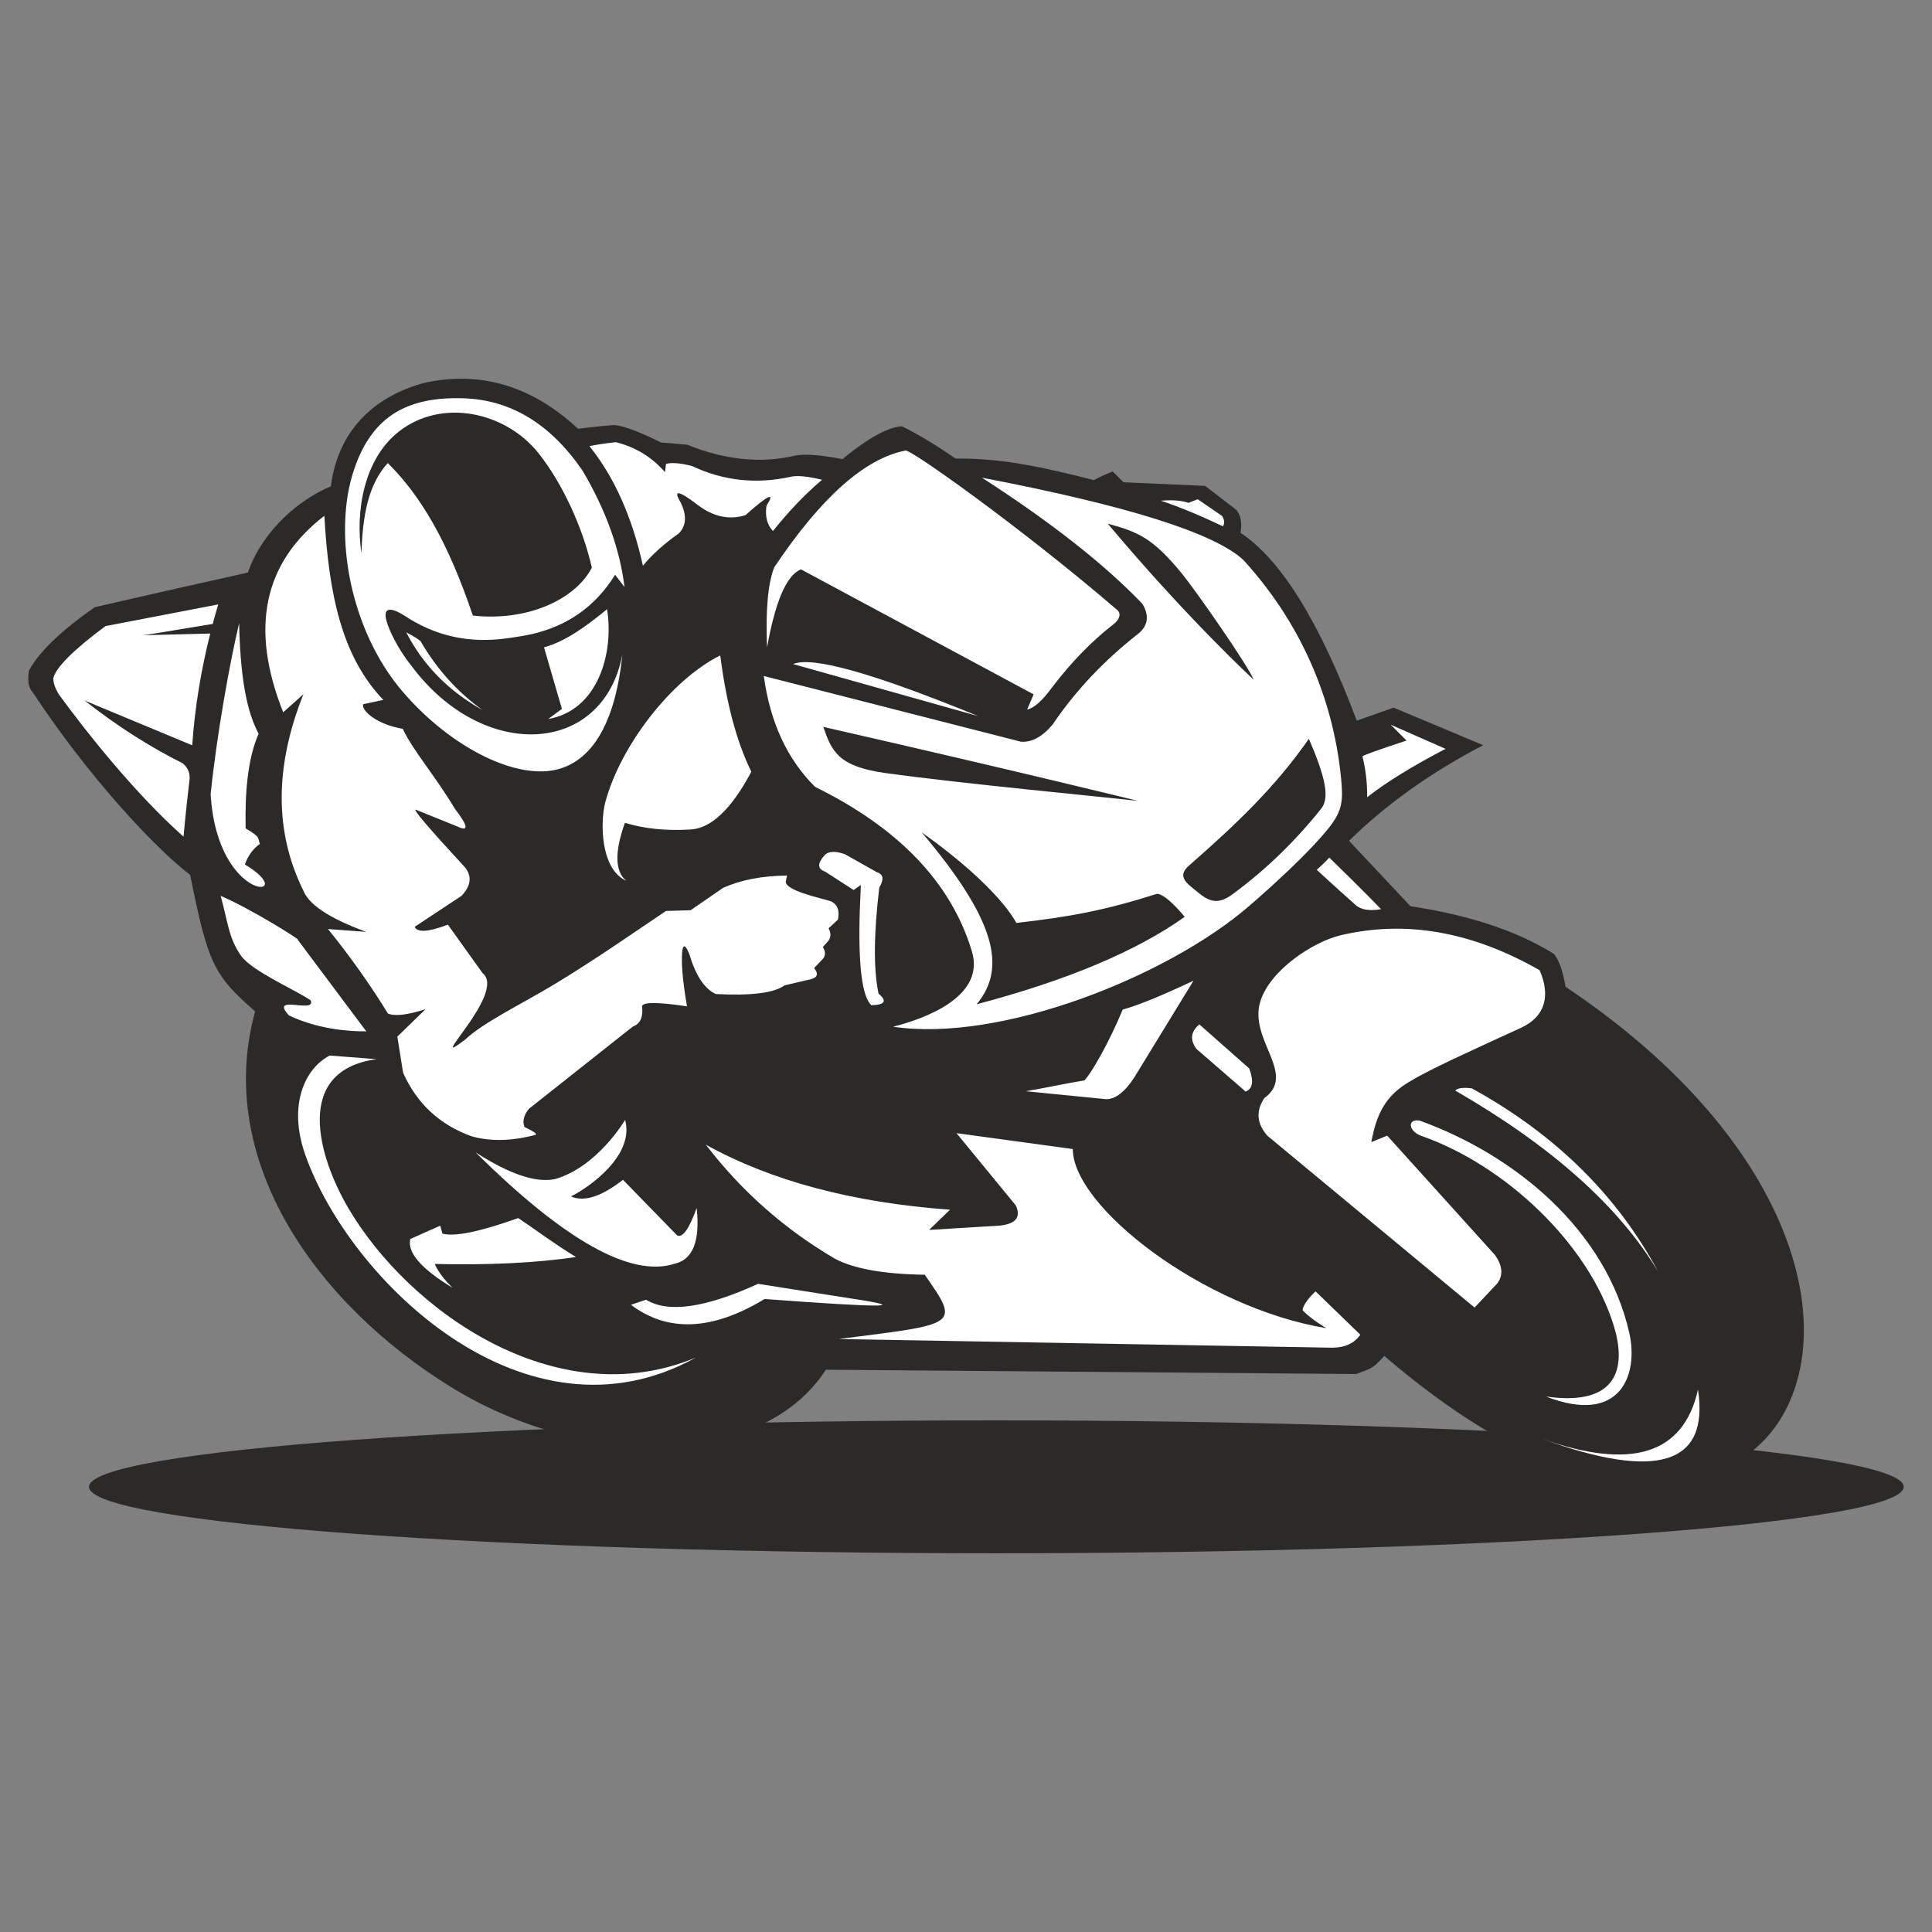 <?xml version="1.0" encoding="UTF-8"?>
<!DOCTYPE svg PUBLIC "-//W3C//DTD SVG 1.1//EN" "http://www.w3.org/Graphics/SVG/1.1/DTD/svg11.dtd">
<!-- Creator: CorelDRAW 2021 (64-Bit) -->
<svg xmlns="http://www.w3.org/2000/svg" xml:space="preserve" width="13.293mm" height="13.293mm" version="1.1" style="shape-rendering:geometricPrecision; text-rendering:geometricPrecision; image-rendering:optimizeQuality; fill-rule:evenodd; clip-rule:evenodd"
viewBox="0 0 1329.26 1329.26"
 xmlns:xlink="http://www.w3.org/1999/xlink"
 xmlns:xodm="http://www.corel.com/coreldraw/odm/2003">
 <rect x="0" y="0" width="1329.26" height="1329.26" fill="#808080" stroke="none"/>
 <defs>
  <style type="text/css">
   <![CDATA[
    .fil0 {fill:#2B2A29}
    .fil1 {fill:white}
   ]]>
  </style>
 </defs>
 <g id="Layer_x0020_1">
  <g id="_1455598057488">
   <path class="fil0" d="M685.52 977.24c344.79,0 624.29,20.47 624.29,45.73 0,25.24 -279.5,45.71 -624.29,45.71 -344.78,0 -624.28,-20.47 -624.28,-45.71 0,-25.26 279.5,-45.73 624.28,-45.73z"/>
   <path class="fil0" d="M1069.03 656.24c3.95,4.55 6.42,13.03 8.13,22.72 136.99,91.62 179.16,201.18 159.3,271.08 -20.29,71.45 -95.06,81.25 -157.22,60.68 -39.07,-12.91 -81.34,-38.85 -126.83,-77.78 -8.14,8.78 -8.2,8.25 -19.39,12.42 0,0 -121.6,-0.98 -364.82,-2.96 -43.74,67.84 -165.49,68.71 -257.39,12.23 -93.77,-57.63 -163.38,-156.82 -135.27,-258.76 -28.72,-25.12 -32.36,-32.9 -44.73,-93.94 -24.09,-18.24 -70.81,-68.44 -108.35,-125.74 -2.84,-2.69 -3.67,-7.65 -2.49,-14.91 6.98,-12.85 22.06,-27.35 45.23,-43.5 0,0 33.63,-7.87 105.37,-23.85 7.66,-23.19 29.63,-47.86 57.09,-59.31 4.65,-37.15 28.41,-61.84 65.18,-71.42 38.41,-8.08 73.37,2.52 104.87,31.82 0,0 14.08,-1.82 23.36,-2.48 5.3,-0.57 16.57,3.41 33.8,11.92 0,0 5.96,0.5 17.89,1.49 26.16,10.59 51.01,13.07 74.55,7.46 6.66,-1.24 17.44,-0.41 32.31,2.49 14.35,-11.92 29.93,-21.94 40.76,-22.62 0,0 13.99,6.23 37.02,22.21 29.78,-0.22 55.38,4.66 95.18,14.83 3.27,-1.76 7.57,-3.75 12.93,-5.96 0,0 2.48,2.48 7.46,7.45 0,0 18.71,0.83 56.16,2.49 0,0 7.11,5.46 21.37,16.4 3.2,3.69 4.2,8.99 2.98,15.9 27.84,18.31 54.51,61.38 80.01,129.23 0,0 8.46,-2.98 25.35,-8.95 0,0 20.55,8.61 61.64,25.84 -35.78,18.6 -66.54,40.53 -92.33,65.76 0,0 14.09,15.01 42.29,45.02 38.01,5.8 71.13,15.8 98.59,32.74z"/>
   <path class="fil1" d="M869.92 755.49c-5.95,8.84 -5.29,17.46 1.99,25.85 0,0 47.55,39.45 142.65,118.3 0,0 5.14,-5.46 15.4,-16.4 4.43,-5.68 3.93,-12.3 -1.48,-19.89 0,0 -24.69,-27.33 -74.07,-82.01 0,0 -3.64,1.5 -10.92,4.48 3.5,-18.79 9.24,-31.31 25.64,-41.25 14.91,-9.04 40.57,-20.49 77.39,-37.44 16.73,-7.68 20.41,-22.09 12.77,-39.6 -46.64,-26.65 -92.3,-34.65 -136.97,-24.02 -18.95,4.51 -48.87,24.1 -55.31,45.91 -7.73,26.21 25.48,49.68 2.91,66.07zm-324.24 -298.6c13.04,-5.58 55.46,6.34 127.23,35.78 -84.82,-23.85 -127.23,-35.78 -127.23,-35.78zm-114.74 149.12c-17.89,-7.9 -18.09,-40.47 -14.47,-54.08 10.21,-38.29 44.93,-83.99 79.09,-100.99 4.13,32.75 11.25,59.42 21.37,80.02 -13.64,25.67 -27.55,38.92 -41.75,39.75 -16.88,1.02 -31.94,-0.51 -45.2,-4.6 -6.52,17.91 -7.65,33.16 0.96,39.9zm-141.5 -164.74c11.07,19.08 25.24,34.82 42.5,47.21 -23.41,-13.11 -40.89,-30.93 -52.44,-53.43 5.27,2.8 8.58,4.87 9.94,6.22zm128.23 -22.12c-14.58,11.99 -28.63,22.15 -43.37,26.23 8.62,29.66 12.31,42.36 12.31,42.36 -6.3,4.64 -9.45,6.96 -9.45,6.96 34.17,-5.89 45.39,-45.15 40.51,-75.55zm-141.12 56.14c29.96,35.28 70.92,57.82 99.92,55.25 25.85,-2.29 46.16,-25.51 51.72,-80.18 -13.22,69.69 -95.93,73.9 -145.14,7.7 -6.81,-8.4 -13.29,-19.71 -16.34,-28.34 -4.31,-12.2 1.47,-12.7 12.32,-5.64 34.1,22.19 64.99,15.85 78.45,13.8 10.42,-1.59 19.93,-4.43 28.52,-8.52 15.33,-7.32 27.74,-18.62 37.21,-33.92 0,0 2.15,2.81 6.46,8.44 -3.19,-26.14 -12.8,-52.82 -28.83,-80.02 -22.05,-32.17 -49.38,-48.79 -81.97,-49.83 -39.38,-1.27 -64.19,12.84 -76.22,52.01 -1.93,6.31 -3.36,13.07 -4.21,20.2 -5.24,44.3 9.48,95.37 38.11,129.05zm-27.88 -94.53c0.81,-26.18 4.71,-47.44 18.14,-62.17 22.94,22.82 41.36,54.18 58.52,104.92 36.43,4.11 69.94,-10.26 81.89,-32.93 -6.3,-27.56 -20.09,-57.83 -36.62,-78.64 -22.89,-28.83 -66.76,-38.07 -96.12,-15.06 -23.87,18.7 -30.15,54.16 -25.81,83.88zm919.58 575.33c7.83,51.47 -27.95,62.74 -107.36,33.81 61.66,21.9 97.45,10.62 107.36,-33.81zm-155.58 -207.26c57.3,31.49 100.05,73.57 128.23,126.25 -26.73,-44.86 -73.28,-86.46 -139.67,-124.75 1.81,-1.79 5.62,-2.29 11.44,-1.5zm50.93 212c51.08,7.28 55.06,-21.59 46.75,-48.61 -17.38,-56.57 -74.86,-110.69 -132.73,-130.82 -8.66,-3.26 -9.49,-11.71 -1,-10.44 66.27,23.89 128.36,75.63 144.36,146.06 6.52,28.73 -5.89,63.79 -57.38,43.81zm-667.31 -95.98c-27.76,4.18 -61.44,5.65 -97.13,4.79 0,0 2.24,6.7 12.18,16.39 -21.54,-13.08 -31.23,-24.26 -29.08,-33.55 0,0 6.87,-3.07 20.63,-9.19 0,0 0.5,1.82 1.49,5.46 8.38,2.3 25.78,-1.26 52.19,-10.69 13.66,9.18 25.61,18.29 39.72,26.79zm32.33 -53.12c-14.88,11.61 -26.81,15.43 -35.78,11.43 12.23,-6.08 43.87,-27.93 37.27,-52.68 0,0 -18.88,32.31 -48.21,40.76 -13.14,2.76 -31.36,-3.36 -54.67,-18.39 61.47,60.95 107.2,86.46 137.18,76.54 12.36,-2.88 17.33,-15.64 14.91,-38.27 -5.16,14.37 -9.63,20.67 -13.42,18.89 -24.85,-25.51 -37.28,-38.28 -37.28,-38.28zm15.9 82.51c-6.96,2.31 -10.43,3.48 -10.43,3.48 25.39,19.14 56.04,17.82 91.95,-3.98 82.39,6.16 101.94,6 58.64,-0.49 -42.08,-6.63 -63.12,-9.95 -63.12,-9.95 -36.26,16.59 -61.93,20.23 -77.04,10.94zm34.29 39.76c-117.27,65.12 -238.8,-53.42 -268.95,-139.96 -11.65,-33.44 -0.39,-58.76 16.96,-67.8 0,0 10.77,0.84 32.31,2.49 -57.62,7.87 -40.07,67.09 -19.84,101.86 41.2,70.84 143.4,143.66 239.52,103.41zm-442 -467.94c-0.47,2.8 0.7,6.62 3.49,11.44 19.5,26.73 52.86,68.73 85.98,98.15 0,0 1.33,-15.81 3.98,-38.02 0.85,-5.06 -0.64,-9.21 -4.48,-12.43 -22.92,-11.43 -45.46,-25.85 -67.59,-43.23 0,0 24.68,10.26 74.06,30.81 1.75,-25.3 5.88,-50.93 12.4,-76.88l-46.45 1.16c0.18,0.14 16.23,-2.44 48.16,-7.78 1.19,-4.47 2.45,-8.94 3.78,-13.42 -51.69,9.94 -77.54,14.91 -77.54,14.91 -21.43,15.9 -33.36,27.66 -35.79,35.29zm167.99 180.43c31.48,42.08 47.22,63.12 47.22,63.12 -19.97,-0.03 -37.7,-3.67 -53.18,-10.94 -13.92,-15.14 18.88,-0.82 14.9,-10.42 -10.42,-7.18 -40.28,-20.02 -47.82,-30.59 -8.85,-12.4 -9.23,-24.2 -14.13,-41.29 19.49,8.12 56.1,30.96 53.01,30.12zm-59.89 -100.08c4.42,-42.26 13.31,-91.18 19.62,-117.62 0.97,46.89 7.77,65.26 13.42,76.05 -10.73,23.74 -8.83,60.39 -8.94,65.1 10.53,6.43 8.06,5.84 9.79,10.69 -7.95,5.63 -10.29,14.18 -10.29,14.18 39.7,23.59 -18.88,28.74 -23.6,-48.4zm78.26 -191.53c3,53.93 12.01,96.91 40.57,126.67l-13.81 2.93c-1.54,4.05 8.59,13.77 27.18,16.97 7.58,15.86 20.91,30.28 36.02,55.22 9.03,11.8 9.53,15.78 1.49,11.94 0,0 -9.44,-3.82 -28.33,-11.44 -3.14,-1.29 8.13,11.96 33.8,39.77 4.73,6.17 3.9,12.63 -2.49,19.37 0,0 -10.76,7.13 -32.3,21.37 1.81,4.06 9.43,3.57 22.86,-1.48 0,0 7.95,11.1 23.85,33.31 17.13,13.49 -41.56,68.4 -11.93,45.72 12.62,-11.93 39.42,-24.76 61.59,-38.16 28.91,-17.49 54.48,-35.57 76.58,-50.31 0,0 5.63,-0.16 16.9,-0.5 0,0 7.45,-5.13 22.36,-15.39 12.28,-5.51 26.98,-8.33 44.09,-8.46 0.01,-0.15 -0.3,0.41 -0.9,3.82 -1.14,6.38 23.45,11.52 30.85,13.82 4.6,2.07 6.26,6.29 4.99,12.67 -4.31,3.98 -6.46,5.98 -6.46,5.98 1.66,2.99 1.66,5.81 0,8.44 -2.66,2.99 -3.98,4.47 -3.98,4.47 2.08,3.22 2,6.04 -0.25,8.46 -3.82,3.98 -5.71,5.96 -5.71,5.96 3.1,3.95 2.35,6.51 -2.25,7.7 -12.08,2.82 -18.13,4.23 -18.13,4.23 -7.15,5.23 -22.89,7.22 -47.22,5.96 -7.84,-3.54 -13.97,-12.8 -18.39,-27.83 -3.64,-8.59 -5.29,-6.09 -4.97,7.46 0.37,7.98 1.53,17.58 3.48,28.83 -22.2,-3.31 -32.46,-2.98 -30.8,0.98 0.56,6.88 -1.59,11.18 -6.46,12.93 -47.72,37.77 -71.58,56.66 -71.58,56.66 -3.49,4.42 -4.48,8.56 -2.98,12.42 6.63,3.17 9.12,4.99 7.46,5.47 -16.23,4.29 -30.81,4.61 -43.74,0.99 -21.99,-7.91 -37.73,-22.49 -47.22,-43.74 -2.65,-16.56 -3.97,-24.86 -3.97,-24.86 12.92,-12.58 19.38,-18.87 19.38,-18.87 -12.55,3.99 -21.16,4.99 -25.85,2.98 -12.29,-20.01 -26.04,-39.39 -41.25,-58.16 17.56,1.32 26.35,1.98 26.35,1.98 -24.87,-9.1 -39.29,-18.54 -43.25,-28.33 -19.92,-40.2 -19.92,-85.26 0,-135.19 -9.27,8.28 -13.91,12.43 -13.91,12.43 -23.06,-57.84 -13.61,-102.92 28.33,-135.19zm344.03 233.62c-4.92,5.69 -4.75,9.42 0.48,11.18 0,0 6.55,4.23 19.64,12.67 0,0 1.66,-1.16 4.97,-3.48 0,0 -0.24,5.89 -0.74,17.66 -1.16,37.24 1.49,58.95 7.94,65.1 9.41,-0.24 11.07,-2.89 4.98,-7.96 -3.52,-16.53 -3.36,-40.88 0.5,-73.05 3.33,-5.6 2.83,-9.07 -1.5,-10.44 -14.74,-8.29 -22.1,-12.43 -22.1,-12.43 -6.7,-2.4 -11.41,-2.15 -14.17,0.75zm178.89 154.84c-14.27,2.35 -23.37,4.51 -40.25,7.46 0,0 18.39,1.82 55.16,5.46 6.4,0.07 12.86,-4.9 19.39,-14.92 0,0 13.6,-22.19 40.77,-66.59 -21.64,10.23 -37.88,16.86 -48.72,19.87 -9.29,22.44 -21.39,43.66 -26.35,48.72zm-92.45 88.97c-66.99,-4.88 -122.99,-19.79 -168,-44.73 24.6,32.06 54.26,58.25 88.97,78.53 13.1,6.9 33.63,10.54 61.62,10.94 24.65,35.21 23.2,33.74 -59.14,44.22 0,0 113.15,2 339.46,5.98 8.76,0 15.24,-2.99 19.38,-8.94 -20.54,-19.89 -30.81,-29.83 -30.81,-29.83 -7.59,7.03 -9.41,12.55 -8.78,13.14 5.8,6.14 16.23,12.21 16.23,12.21 -84.88,-14.13 -174.51,-83.71 -174.45,-123.27 -53.34,-7.29 -80.02,-10.93 -80.02,-10.93 27.17,33.12 40.77,49.7 40.77,49.7 3.76,8.07 0.12,12.71 -10.94,13.91 -32.47,2 -48.7,2.98 -48.7,2.98 9.6,-9.27 14.41,-13.91 14.41,-13.91zm283.77 -311.86c2.26,9.04 3.33,18.4 3.23,28.08 12.74,-10.09 30.72,-21.18 53.93,-33.31 -25.19,-11.1 -37.78,-16.65 -37.78,-16.65 7.29,7.28 10.93,10.94 10.93,10.94 -20.3,6.71 -30.4,10.35 -30.31,10.94zm-119.79 -174.47c-4.58,-1.64 -10.88,-2.13 -18.89,-1.49 12.59,4.21 26.84,10.09 42.74,17.65 1.22,-2.39 0.98,-4.79 -0.75,-7.21 0,0 -5.55,-3.81 -16.64,-11.43 -4.32,1.65 -6.46,2.48 -6.46,2.48zm-412.05 -39.01c17.06,21.24 29.32,48.66 36.78,82.26 6.12,-7.51 14.4,-14.96 24.85,-22.37 5.06,-5.37 5.4,-12.49 0.99,-21.37 -5.28,-8.81 -1.31,-8.15 11.93,1.99 10.73,8.11 21.67,10.43 32.81,6.96 15.88,-14.17 20.68,-16.32 14.41,-6.46 -1.04,7.35 0.45,13.15 4.47,17.39 11.03,-13.8 22.3,-25.57 33.81,-35.28 -10.25,-2.46 -17.53,-3.12 -21.88,-1.99 -23.62,5.16 -46.15,2.67 -67.59,-7.46 -7.93,-2.03 -13.89,-2.53 -17.9,-1.49 -0.49,3.81 -0.74,5.71 -0.74,5.71 -9.02,-10.4 -20.28,-17.27 -33.8,-20.63 -7.65,0.84 -13.69,1.76 -18.14,2.74zm145.56 84.78c-9.83,3.77 -17.62,21.66 -23.37,53.69 -1.08,-25.75 0.58,-44.14 4.97,-55.18 32.21,-48.05 62.27,-74.8 90.19,-80.25 2.55,-1.86 80.53,53.66 145.38,109.34 3.72,2.84 1.66,7.23 -2.23,10.19 -15.02,11.66 -29.18,26.23 -42.48,43.73 -6.54,8.95 -12.16,13.93 -16.9,14.91 2.98,-6.95 4.48,-10.44 4.48,-10.44 -106.7,-57.33 -160.04,-85.99 -160.04,-85.99zm151.32 118.57c-117.97,-30.15 -176.95,-45.23 -176.95,-45.23 4.36,31.87 16.13,57.29 35.29,76.3 57.77,28.41 93.75,66.14 107.9,113.2 9.48,31.47 -33.12,46.49 -54.23,51.82 73.63,11.05 188.17,-34.11 244.79,-82.89 15.8,-13.64 41.32,-36.73 55.16,-54.11 9.53,-11.95 9.63,-19.3 8.32,-33.43 -4.39,-47.02 -22.9,-102.11 -67.21,-150.66 -20.11,-18.64 -80.09,-37.53 -179.93,-56.66 47.41,30.56 84.19,59.46 110.35,86.72 4.87,8.04 4.04,14.84 -2.48,20.38 -23.85,18.66 -43.56,39.53 -59.14,62.62 -7.06,8.49 -14.36,12.47 -21.87,11.94zm112.63 120.5c-3.77,-4.62 -13.05,-15.23 -18.89,-15.9 -35.73,11.39 -60.13,15.91 -96.96,20.09 0,0 -11.06,-23.91 -65.06,-62.34 50.25,59.6 59.03,92.9 37.76,118.3 62.15,-16.41 109.87,-36.45 143.15,-60.15zm47.5 -163.16c-4.68,-10.98 -40.21,-61.83 -49.45,-73.08 -20.32,-24.73 -30.18,-28.58 -50.95,-34.28 55,65.61 100.4,107.36 100.4,107.36zm-296.13 32.44c5.7,16.54 10.04,27.21 42.54,31.74 53.59,7.44 150.03,16.41 173.97,19.2 0,0 -78.13,-19.31 -216.51,-50.94zm258.59 114.52c-4.4,-3.56 -2.68,-2.19 -5.13,-4.17 -6.21,-5.03 -8.41,-9.14 -1.76,-14.98 32.38,-28.37 59.18,-53.81 82.39,-87.16 11.21,26.05 14.19,39.72 8.95,47.47 -18.13,22.85 -38.63,42.7 -61.49,59.49 -8.95,6.58 -14.88,5.9 -22.96,-0.65zm89.49 -24.63c-2.56,3.23 -6.65,6.58 -8.58,8.44 0,0 10.44,9.78 26.35,23.87 3.61,3.58 9.59,4.65 17.9,3.23 0,0 -12.31,-12.84 -35.67,-35.54zm-89.34 114.8c-5.97,5 -6.63,10.63 -1.98,16.91 0,0 11.26,9.78 33.79,29.32 4.93,-1.87 5.75,-7.17 2.48,-15.9 0,0 -11.42,-10.1 -34.29,-30.33z"/>
  </g>
 </g>
</svg>
